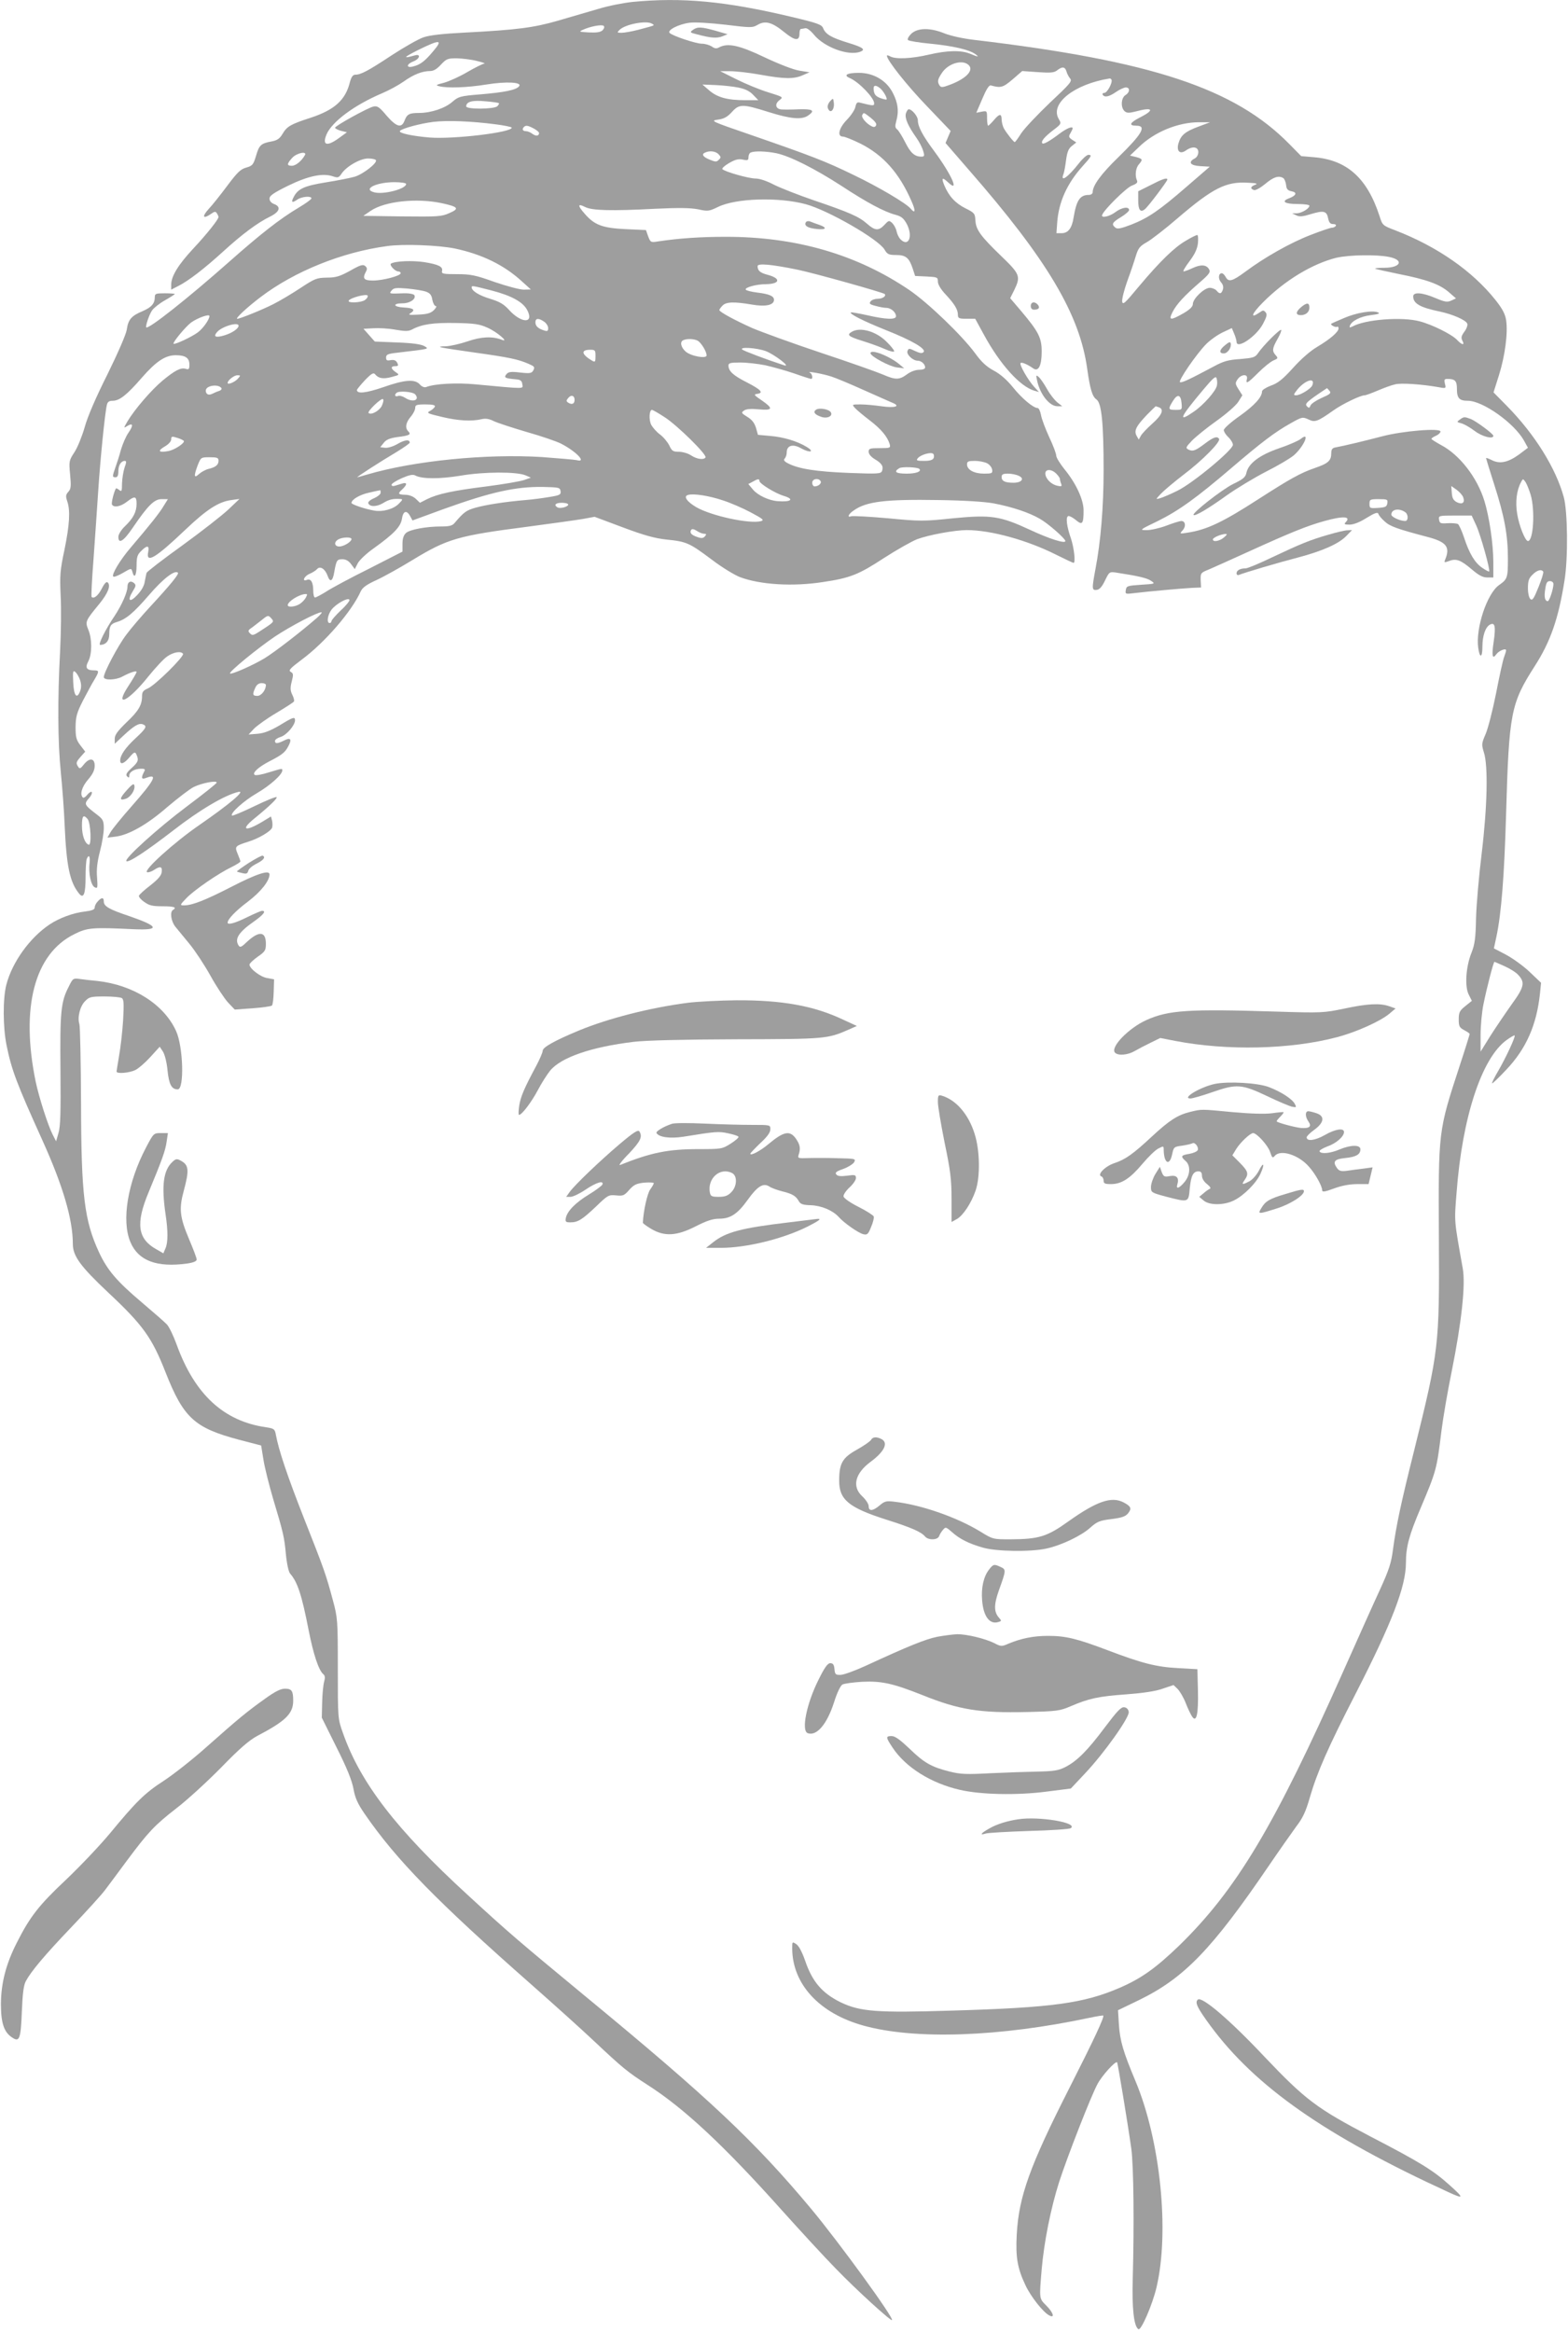 <?xml version="1.0" standalone="no"?>
<!DOCTYPE svg PUBLIC "-//W3C//DTD SVG 20010904//EN"
 "http://www.w3.org/TR/2001/REC-SVG-20010904/DTD/svg10.dtd">
<svg version="1.0" xmlns="http://www.w3.org/2000/svg"
 width="861pt" height="1280pt" viewBox="0 0 861 1280"
 preserveAspectRatio="xMidYMid meet">
<g transform="translate(0,1280) scale(0.1,-0.1)"
fill="#9e9e9e" stroke="none">
<path d="M3470 12789 c-47 -5 -130 -21 -185 -38 -55 -16 -155 -45 -223 -65
-132 -38 -223 -50 -512 -65 -118 -6 -191 -14 -225 -26 -27 -9 -106 -54 -175
-99 -130 -86 -169 -106 -199 -106 -13 0 -22 -12 -30 -42 -24 -97 -84 -151
-214 -194 -112 -36 -131 -48 -155 -88 -16 -27 -29 -36 -59 -42 -60 -11 -70
-20 -87 -79 -15 -50 -20 -55 -54 -65 -30 -8 -49 -26 -102 -97 -36 -48 -82
-107 -104 -130 -39 -43 -32 -58 13 -27 19 14 25 14 32 3 5 -8 9 -17 9 -20 0
-13 -64 -94 -140 -175 -82 -88 -120 -151 -120 -197 l0 -27 37 19 c57 28 147
98 248 190 104 95 190 159 258 192 53 26 62 54 22 69 -16 6 -25 17 -25 30 0
16 22 31 103 71 111 54 190 70 245 51 27 -9 32 -8 47 14 26 40 103 84 146 84
21 0 40 -4 43 -9 10 -15 -70 -77 -116 -91 -24 -7 -95 -21 -158 -31 -118 -19
-154 -35 -177 -80 -16 -30 -10 -35 19 -15 24 17 78 22 78 7 0 -5 -30 -27 -67
-49 -105 -62 -213 -147 -388 -302 -225 -199 -440 -369 -452 -357 -5 6 16 70
32 93 9 13 40 38 70 55 30 17 55 33 55 35 0 2 -25 4 -55 4 -49 0 -55 -2 -55
-21 0 -35 -18 -56 -67 -77 -62 -26 -79 -46 -87 -102 -4 -26 -49 -129 -106
-245 -62 -123 -110 -234 -125 -290 -14 -49 -39 -111 -56 -137 -30 -46 -31 -50
-24 -123 6 -64 5 -79 -10 -95 -14 -16 -15 -24 -6 -51 18 -51 13 -130 -15 -267
-24 -112 -26 -141 -21 -252 4 -69 2 -206 -3 -305 -14 -260 -13 -499 4 -665 8
-80 18 -210 21 -290 10 -224 28 -312 79 -375 25 -31 36 -3 36 92 0 45 3 88 6
97 11 28 20 17 16 -19 -7 -57 7 -124 27 -135 17 -9 18 -5 14 53 -4 44 1 86 16
144 12 45 21 102 21 126 0 39 -4 49 -32 71 -78 60 -78 61 -48 96 11 12 17 27
14 32 -3 4 -14 -2 -24 -14 -10 -13 -21 -20 -25 -16 -18 17 -5 60 29 99 26 30
36 52 36 76 0 42 -29 45 -60 6 -17 -22 -23 -25 -30 -13 -14 21 -13 26 14 57
l24 27 -27 35 c-22 29 -26 44 -26 100 1 57 6 77 41 146 23 44 51 96 63 115 26
44 26 50 -1 50 -43 0 -52 14 -33 50 21 40 21 124 0 173 -18 45 -17 48 62 144
46 57 62 98 45 115 -7 7 -17 -2 -32 -31 -20 -40 -44 -60 -57 -48 -3 3 2 100
11 214 8 114 20 285 26 378 11 166 36 418 47 463 4 16 12 22 32 22 37 0 78 32
161 128 78 89 128 122 185 122 53 0 75 -15 75 -51 0 -25 -3 -29 -19 -24 -28 9
-60 -8 -128 -64 -62 -52 -152 -156 -193 -224 -22 -38 -22 -39 -2 -26 33 20 36
5 7 -37 -14 -20 -32 -63 -41 -93 -8 -31 -22 -74 -30 -96 -18 -51 -18 -55 1
-55 10 0 15 10 15 33 0 34 15 57 36 57 9 0 8 -10 -2 -37 -7 -21 -13 -60 -14
-87 0 -42 -2 -47 -15 -36 -9 7 -17 11 -18 9 -11 -17 -27 -81 -22 -89 11 -18
47 -11 81 15 44 34 54 32 54 -10 0 -45 -18 -80 -64 -124 -21 -20 -36 -45 -36
-58 0 -42 29 -24 79 50 83 122 118 157 158 157 l35 0 -23 -37 c-22 -38 -79
-109 -183 -231 -57 -67 -105 -147 -94 -157 4 -4 27 5 53 20 46 27 46 27 52 6
10 -40 23 -21 23 34 0 46 4 60 25 80 32 33 46 32 39 -4 -14 -67 38 -37 206
123 116 110 181 152 251 161 l44 6 -61 -58 c-34 -32 -148 -121 -254 -198 -106
-76 -194 -144 -195 -150 -2 -5 -6 -27 -10 -47 -3 -24 -19 -51 -42 -75 -41 -44
-56 -31 -24 21 18 29 19 35 6 46 -18 15 -35 5 -35 -20 0 -31 -31 -101 -70
-160 -51 -75 -93 -160 -80 -160 31 0 50 22 50 58 0 45 8 57 40 67 52 15 93 50
177 147 78 91 143 141 160 124 7 -7 -40 -65 -152 -186 -48 -52 -108 -122 -132
-155 -45 -59 -123 -207 -123 -232 0 -18 64 -17 100 2 47 25 80 35 80 26 0 -4
-20 -39 -45 -77 -81 -124 0 -85 110 53 39 48 85 98 104 110 35 24 75 30 86 14
8 -14 -154 -174 -193 -190 -25 -11 -32 -19 -32 -42 0 -49 -19 -82 -86 -145
-48 -47 -64 -68 -64 -89 l0 -28 48 45 c58 54 85 70 106 62 26 -10 19 -22 -40
-77 -56 -52 -84 -93 -84 -122 0 -25 22 -17 51 18 29 34 33 34 44 -1 5 -18 -1
-30 -31 -57 -30 -27 -35 -38 -26 -47 9 -9 12 -8 12 5 0 20 30 37 65 37 22 0
24 -3 15 -19 -17 -33 -13 -42 16 -30 62 23 42 -15 -85 -159 -53 -60 -104 -123
-114 -140 l-17 -30 42 5 c73 8 176 66 287 163 58 49 123 99 145 110 46 22 126
37 126 24 0 -5 -76 -65 -168 -134 -152 -114 -341 -284 -328 -297 11 -11 109
54 257 168 145 113 286 196 359 212 41 9 -53 -70 -214 -181 -141 -97 -312
-252 -288 -260 7 -2 24 3 37 12 35 23 47 20 43 -11 -2 -19 -20 -40 -62 -73
-33 -25 -61 -51 -63 -57 -2 -6 11 -22 29 -34 27 -20 46 -24 100 -24 64 0 81
-6 58 -20 -18 -11 -11 -61 12 -91 13 -16 48 -59 78 -95 30 -36 82 -115 115
-174 33 -60 77 -126 97 -148 l37 -39 98 7 c54 4 102 11 106 15 5 4 9 38 10 76
l2 68 -38 7 c-37 6 -97 52 -97 74 0 6 20 25 45 43 41 28 45 36 45 71 0 70 -38
73 -108 7 -27 -26 -34 -28 -42 -16 -23 36 0 73 88 134 50 36 65 56 41 56 -6 0
-43 -16 -82 -35 -64 -32 -107 -44 -107 -30 0 19 44 65 112 116 71 54 118 114
118 149 0 26 -69 4 -205 -66 -148 -76 -219 -104 -265 -104 -23 0 -23 2 15 41
44 45 175 135 248 170 26 13 47 26 47 30 0 4 -7 23 -15 42 -17 41 -15 43 60
67 55 17 121 56 129 76 3 8 3 26 0 39 l-6 23 -46 -28 c-96 -58 -124 -47 -45
17 80 65 128 111 122 117 -3 4 -59 -19 -123 -50 -64 -31 -119 -54 -122 -51
-12 12 66 82 137 123 72 42 139 102 139 124 0 13 3 13 -74 -10 -37 -12 -71
-18 -77 -14 -16 10 19 43 81 75 70 36 86 49 104 84 20 38 11 48 -24 30 -36
-18 -50 -19 -50 -2 0 7 15 17 32 22 32 10 78 64 78 91 0 21 -10 18 -85 -28
-50 -29 -84 -43 -120 -46 l-50 -4 30 32 c17 17 71 56 122 86 50 30 94 58 97
63 3 5 -1 22 -9 37 -11 23 -12 38 -3 73 10 38 9 45 -6 53 -13 8 -3 19 61 67
128 95 274 264 324 375 10 21 32 37 87 62 41 19 129 68 196 109 194 118 249
134 636 184 129 17 264 36 300 42 l65 12 155 -58 c117 -44 176 -60 240 -67
110 -11 125 -18 247 -109 56 -43 127 -86 156 -97 111 -42 292 -53 457 -27 149
22 195 41 333 131 71 46 153 92 183 104 65 24 207 50 273 50 132 0 331 -55
490 -135 50 -25 93 -45 96 -45 12 0 3 81 -14 133 -24 68 -30 119 -15 124 6 2
25 -8 42 -22 35 -30 42 -21 42 53 0 59 -41 148 -104 225 -25 31 -46 65 -46 75
0 11 -17 57 -39 103 -21 46 -42 101 -45 122 -4 20 -12 37 -18 37 -24 0 -87 53
-136 114 -33 41 -70 73 -106 92 -39 21 -67 47 -101 94 -72 98 -258 277 -362
348 -288 195 -621 292 -1006 292 -139 0 -257 -8 -371 -25 -43 -7 -44 -6 -57
28 l-12 34 -111 5 c-126 6 -171 22 -224 83 -41 46 -41 60 0 39 38 -20 142 -23
388 -10 128 6 190 5 233 -3 54 -12 60 -11 110 13 98 48 332 55 481 15 123 -33
399 -192 433 -249 15 -26 23 -30 64 -30 53 0 71 -15 91 -75 l13 -40 63 -3 c59
-3 62 -4 62 -28 0 -15 16 -43 44 -72 49 -53 66 -82 66 -111 0 -18 6 -21 48
-21 l47 0 48 -88 c88 -162 198 -284 277 -307 l25 -7 -26 28 c-34 37 -83 123
-75 131 6 6 36 -6 69 -29 29 -21 47 14 47 92 0 76 -17 109 -115 225 l-58 68
22 44 c37 76 32 88 -72 188 -114 110 -138 144 -141 195 -2 37 -5 42 -54 66
-56 28 -92 67 -117 127 -17 42 -11 46 22 15 64 -60 17 45 -77 172 -64 86 -90
135 -90 170 0 21 -32 60 -50 60 -5 0 -12 -11 -16 -24 -6 -26 12 -67 57 -131
16 -22 33 -55 38 -73 9 -28 7 -32 -10 -32 -36 0 -59 20 -88 78 -16 32 -36 64
-44 71 -12 9 -13 19 -6 44 16 55 10 103 -19 158 -35 68 -106 109 -186 109 -66
0 -87 -13 -49 -29 49 -21 133 -108 133 -138 0 -15 -4 -15 -76 3 -17 5 -22 0
-27 -23 -3 -16 -24 -47 -46 -70 -45 -46 -56 -93 -22 -93 10 0 54 -18 97 -39
124 -63 211 -160 278 -313 25 -55 23 -75 -4 -43 -24 29 -176 119 -314 185
-154 75 -230 104 -565 220 -215 74 -222 77 -180 83 33 4 52 14 77 41 41 46 59
46 202 1 121 -38 183 -44 218 -19 39 27 26 36 -50 34 -40 -2 -83 -2 -96 -1
-33 2 -40 30 -12 51 22 17 22 17 -61 43 -46 14 -124 46 -174 71 l-90 45 55 0
c30 0 104 -8 164 -19 133 -24 185 -25 234 -3 l37 16 -55 9 c-33 5 -110 35
-191 73 -140 67 -202 80 -250 55 -14 -8 -25 -7 -41 5 -13 8 -37 15 -54 15 -33
0 -161 43 -177 59 -15 15 49 48 109 56 32 4 111 -1 199 -11 139 -17 147 -17
176 0 41 24 79 14 146 -41 58 -47 83 -50 83 -8 0 14 3 25 8 26 4 0 14 2 24 4
9 2 29 -13 47 -35 56 -69 190 -119 255 -94 31 12 15 24 -67 49 -92 28 -124 47
-137 80 -8 20 -29 28 -177 63 -358 85 -598 108 -873 81z m110 -119 c17 -10 21
-8 -77 -34 -35 -9 -75 -16 -90 -16 -25 0 -26 1 -11 16 31 31 148 53 178 34z
m-271 -36 c-12 -11 -32 -14 -75 -12 -53 3 -57 4 -34 14 40 19 104 31 115 22 5
-5 3 -14 -6 -24z m-930 -115 c-47 -56 -71 -74 -111 -84 -39 -10 -37 13 2 28
36 14 42 43 8 33 -68 -19 -64 -12 17 29 122 60 139 59 84 -6z m241 -54 c30 -7
48 -14 40 -14 -9 -1 -50 -21 -93 -46 -42 -25 -100 -51 -128 -59 -44 -11 -49
-14 -28 -19 42 -12 155 -8 259 9 112 18 200 13 180 -10 -16 -20 -81 -33 -212
-44 -111 -9 -120 -12 -153 -40 -40 -36 -118 -62 -184 -62 -55 0 -66 -7 -80
-43 -16 -42 -44 -34 -98 28 -40 48 -51 55 -73 50 -33 -8 -210 -106 -210 -116
0 -5 15 -12 32 -17 l33 -8 -44 -32 c-66 -48 -93 -40 -68 20 30 70 152 161 305
226 38 16 91 45 118 64 54 39 103 58 145 58 20 0 38 11 60 35 30 32 37 35 88
35 31 -1 81 -7 111 -15z m1436 -146 c35 -7 60 -19 79 -39 l29 -30 -73 0 c-96
0 -152 15 -197 54 l-37 32 74 -3 c41 -2 97 -8 125 -14z m775 -2 c18 -13 43
-57 37 -63 -3 -2 -18 2 -35 8 -23 9 -32 19 -35 40 -5 30 7 35 33 15z m-2092
-83 c3 -2 -1 -10 -8 -17 -17 -17 -171 -18 -171 -1 0 26 34 35 105 28 39 -3 72
-8 74 -10z m2044 -82 c23 -19 33 -33 27 -41 -5 -10 -13 -10 -26 -3 -30 16 -57
50 -49 61 8 15 7 15 48 -17z m-2065 -34 c50 -6 92 -15 92 -19 0 -26 -320 -64
-450 -54 -95 8 -172 24 -164 36 8 13 111 41 184 50 76 9 206 4 338 -13z m212
-23 c17 -9 30 -20 30 -25 0 -17 -17 -19 -36 -5 -10 8 -27 15 -36 15 -18 0 -23
11 -11 23 10 10 21 9 53 -8z m1015 -141 c14 -15 15 -19 2 -31 -12 -13 -19 -12
-51 1 -37 15 -46 30 -23 39 25 11 56 7 72 -9z m317 5 c74 -15 211 -84 358
-179 140 -92 236 -143 297 -159 33 -9 45 -19 63 -52 34 -67 9 -127 -35 -83 -9
9 -19 29 -22 45 -3 15 -14 35 -24 45 -17 15 -19 15 -42 -10 -32 -34 -52 -33
-95 5 -45 40 -98 63 -292 129 -85 29 -184 68 -220 86 -40 21 -79 34 -102 34
-36 0 -164 36 -181 51 -5 4 11 19 35 33 34 20 53 25 76 20 28 -6 32 -4 32 14
0 11 6 23 13 25 21 9 84 7 139 -4z m-2588 -11 c-18 -32 -50 -58 -71 -58 -29 0
-29 10 2 44 25 27 83 38 69 14z m556 -158 c0 -27 -122 -59 -174 -46 -67 17 7
55 107 56 37 0 67 -4 67 -10z m194 -105 c93 -20 101 -30 43 -55 -42 -19 -63
-20 -259 -18 l-213 3 41 28 c77 52 250 71 388 42z m73 -249 c150 -32 269 -90
366 -178 l52 -47 -39 -1 c-21 0 -93 19 -160 42 -106 38 -132 43 -207 43 -73 0
-85 2 -82 16 7 25 -18 37 -97 50 -67 10 -160 6 -183 -8 -11 -7 22 -43 40 -43
7 0 13 -4 13 -10 0 -14 -97 -40 -152 -40 -51 0 -59 11 -38 50 7 13 6 21 -5 30
-12 10 -28 5 -82 -26 -57 -31 -78 -38 -128 -38 -56 -1 -66 -5 -145 -57 -47
-31 -114 -71 -150 -89 -61 -31 -183 -80 -197 -80 -14 0 55 64 129 120 186 141
447 246 693 279 90 13 282 5 372 -13z m1885 -117 c91 -19 466 -124 476 -133
10 -11 -12 -26 -37 -26 -16 0 -34 -6 -40 -14 -10 -12 -6 -17 26 -25 21 -6 48
-11 60 -11 25 0 53 -24 53 -46 0 -20 -56 -18 -160 6 -46 10 -86 17 -88 15 -9
-8 68 -47 190 -96 149 -59 226 -105 209 -122 -8 -8 -20 -6 -46 6 -33 16 -36
16 -42 0 -7 -18 29 -53 56 -53 20 0 41 -19 41 -37 0 -8 -13 -13 -33 -13 -20 0
-47 -10 -67 -25 -42 -31 -63 -31 -132 -1 -30 13 -182 67 -339 119 -156 52
-326 114 -378 136 -98 44 -181 89 -181 99 0 3 7 14 17 24 19 21 63 23 162 6
75 -13 121 -3 121 26 0 21 -26 32 -92 40 -32 4 -60 11 -63 16 -7 12 59 30 110
30 78 1 85 31 12 51 -43 11 -57 23 -57 48 0 17 76 10 222 -20z m-1685 -113
c113 -29 178 -65 200 -112 35 -72 -36 -68 -102 5 -29 32 -52 45 -104 61 -60
18 -101 43 -101 63 0 10 5 9 107 -17z m-358 -7 c22 -8 31 -18 35 -45 4 -19 12
-34 19 -34 6 0 2 -10 -10 -22 -17 -17 -37 -23 -85 -25 -49 -3 -59 -1 -45 7 30
19 19 29 -35 32 -60 3 -64 23 -6 23 40 0 75 25 63 45 -4 6 -29 11 -59 10 -80
-3 -81 -3 -65 16 11 14 26 15 86 10 40 -4 85 -11 102 -17z m-335 -46 c-21 -15
-98 -18 -89 -3 10 16 99 39 104 27 2 -6 -4 -16 -15 -24z m-854 -88 c0 -19 -35
-68 -63 -89 -33 -25 -127 -69 -134 -63 -6 7 67 95 97 117 37 26 100 48 100 35z
m1838 -31 c12 -8 22 -24 22 -35 0 -16 -4 -19 -22 -13 -33 10 -48 24 -48 45 0
23 18 24 48 3z m-311 -33 c51 -22 123 -84 78 -66 -52 20 -112 17 -188 -9 -41
-14 -95 -26 -119 -27 -64 -1 -42 -6 156 -34 193 -27 240 -37 298 -62 32 -14
36 -18 27 -35 -9 -17 -17 -19 -73 -13 -50 6 -64 4 -75 -9 -16 -19 -7 -23 49
-28 28 -2 36 -8 38 -27 4 -27 23 -27 -255 -1 -105 10 -226 4 -274 -15 -9 -3
-24 3 -34 15 -27 30 -83 26 -202 -16 -94 -32 -143 -37 -143 -15 0 4 20 28 44
54 37 38 47 43 56 32 19 -23 46 -27 92 -14 42 11 43 11 21 26 -28 19 -29 33
-3 33 17 0 19 3 11 19 -7 13 -18 17 -36 14 -20 -4 -25 -1 -25 14 0 17 9 21 63
27 178 21 175 20 147 36 -17 10 -65 17 -148 20 l-124 5 -31 35 -31 35 54 3
c30 2 85 -1 122 -8 52 -9 71 -9 90 1 54 29 115 38 238 36 105 -2 133 -6 177
-26z m-1367 11 c0 -16 -35 -40 -78 -53 -47 -14 -62 -8 -41 17 26 32 119 59
119 36z m2521 -82 c19 -11 49 -59 49 -81 0 -20 -88 -4 -116 22 -26 24 -32 54
-11 62 21 9 58 7 78 -3z m373 -57 c46 -17 145 -92 101 -78 -98 32 -222 79
-229 86 -18 16 77 10 128 -8z m-934 -28 c0 -31 -2 -34 -17 -26 -60 35 -66 61
-12 61 27 0 29 -3 29 -35z m932 -50 c40 -9 112 -29 159 -45 48 -17 89 -30 93
-30 11 0 6 28 -6 34 -25 11 68 -5 117 -21 28 -9 106 -42 175 -73 69 -31 140
-62 158 -70 51 -20 18 -31 -59 -20 -35 5 -86 10 -113 10 -48 0 -49 0 -31 -20
9 -10 46 -41 80 -67 63 -48 97 -89 110 -130 6 -22 4 -23 -54 -23 -55 0 -61 -2
-61 -20 0 -13 13 -28 34 -41 38 -22 49 -40 39 -65 -6 -15 -24 -16 -182 -10
-177 7 -275 22 -333 52 -22 11 -27 19 -19 27 6 6 11 21 11 34 0 38 34 48 79
22 49 -27 77 -20 30 8 -51 31 -126 54 -200 60 l-67 6 -11 39 c-9 28 -23 45
-48 60 -32 20 -34 23 -18 34 12 9 37 11 81 7 78 -7 82 4 17 49 -43 29 -46 33
-25 36 37 5 21 23 -57 63 -75 38 -100 61 -101 92 0 14 10 17 64 17 36 0 98 -7
138 -15z m-2896 -74 c-17 -19 -56 -35 -56 -23 0 14 35 42 53 42 19 0 19 -1 3
-19z m-90 -52 c3 -5 -3 -12 -13 -15 -10 -3 -26 -10 -36 -15 -21 -11 -37 -4
-37 17 0 28 70 38 86 13z m1064 -34 c27 -32 -14 -46 -55 -19 -14 9 -32 14 -40
10 -15 -5 -21 5 -8 17 12 13 90 7 103 -8z m875 -30 c0 -22 -14 -28 -34 -16
-12 8 -13 12 -1 26 16 20 35 14 35 -10z m-1059 -34 c-15 -28 -59 -51 -72 -38
-9 8 70 84 79 76 5 -4 1 -21 -7 -38z m292 -3 c-3 -7 -15 -18 -27 -24 -21 -11
-13 -14 67 -33 89 -21 161 -25 217 -12 21 5 42 2 67 -11 21 -10 101 -36 179
-59 78 -22 163 -51 189 -64 84 -43 144 -106 87 -91 -13 3 -99 10 -191 17 -304
19 -702 -20 -960 -96 -27 -8 -52 -15 -54 -15 -7 0 133 90 216 139 39 24 72 47
72 51 0 19 -28 16 -67 -7 -24 -14 -54 -23 -69 -21 l-26 3 19 24 c14 18 34 26
77 32 65 8 75 14 58 31 -19 19 -14 48 13 80 14 16 25 38 25 49 0 16 7 19 56
19 40 0 55 -4 52 -12z m1263 -59 c69 -45 232 -205 223 -220 -9 -15 -47 -10
-79 11 -16 11 -47 20 -67 20 -32 0 -39 4 -53 35 -9 18 -32 46 -51 60 -19 14
-40 38 -48 53 -14 27 -11 82 4 82 4 0 36 -18 71 -41z m-2641 -131 c0 -14 -53
-48 -85 -54 -53 -10 -62 0 -22 24 22 12 37 29 37 40 0 17 4 18 35 8 19 -6 35
-14 35 -18z m4117 -92 c-5 -11 -20 -16 -53 -16 -40 0 -45 2 -34 15 16 19 72
35 84 24 5 -4 6 -15 3 -23z m-3927 -15 c0 -23 -16 -36 -55 -45 -16 -4 -40 -17
-52 -28 -28 -26 -30 -12 -7 49 17 42 17 43 65 43 41 0 49 -3 49 -19z m4220
-14 c14 -7 26 -23 28 -35 3 -20 -1 -22 -45 -22 -54 0 -93 21 -93 51 0 16 7 19
43 19 23 0 53 -6 67 -13z m-372 -31 c14 -14 -17 -26 -69 -26 -60 0 -74 10 -41
30 15 9 99 6 110 -4z m752 -26 c11 -11 20 -24 20 -29 0 -5 3 -17 7 -27 5 -14
2 -16 -23 -10 -34 8 -64 40 -64 67 0 25 34 25 60 -1z m-2915 -9 l30 -13 -37
-13 c-20 -7 -112 -23 -205 -35 -186 -23 -269 -41 -328 -70 l-39 -20 -23 22
c-14 13 -37 22 -58 22 -40 1 -43 6 -15 31 11 10 20 22 20 28 0 5 -9 7 -20 3
-11 -3 -29 -9 -40 -12 -12 -4 -20 -2 -20 5 0 6 25 22 56 36 42 18 61 22 74 15
37 -20 135 -20 250 -1 129 22 306 22 355 2z m2709 -3 c34 -15 16 -38 -29 -38
-46 0 -65 9 -65 31 0 15 7 19 35 19 19 0 45 -5 59 -12z m-1424 -28 c0 -15 87
-68 133 -82 61 -18 42 -35 -33 -29 -47 3 -109 32 -135 63 l-26 31 23 12 c29
17 38 18 38 5z m336 -1 c7 -12 -12 -29 -33 -29 -7 0 -13 9 -13 20 0 22 34 28
46 9z m-1428 -55 c3 -19 -4 -23 -60 -32 -35 -6 -94 -14 -133 -17 -116 -10
-217 -26 -274 -42 -50 -14 -64 -24 -115 -84 -12 -15 -30 -19 -73 -19 -84 0
-173 -17 -194 -36 -13 -12 -19 -31 -19 -60 l0 -42 -182 -93 c-101 -50 -207
-107 -236 -126 -29 -18 -57 -33 -62 -33 -6 0 -10 17 -10 38 0 45 -13 67 -34
59 -30 -12 -17 20 14 33 16 7 34 18 41 26 16 19 44 2 58 -37 13 -38 28 -30 36
19 12 67 15 72 45 72 19 0 35 -9 48 -27 l20 -27 16 31 c8 17 48 55 88 83 110
79 148 118 155 162 6 43 26 50 45 15 l13 -24 175 64 c256 92 391 122 540 120
89 -2 95 -3 98 -23z m-988 -9 c0 -8 -16 -21 -36 -30 -20 -8 -34 -20 -32 -27 7
-21 46 -21 81 0 32 20 54 25 92 23 18 -1 18 -3 -6 -27 -29 -29 -88 -45 -133
-37 -50 8 -126 34 -126 42 0 19 46 46 98 57 31 7 58 13 60 13 1 1 2 -6 2 -14z
m1880 -42 c41 -13 110 -43 153 -66 67 -36 75 -42 55 -48 -63 -16 -272 29 -355
77 -51 30 -72 60 -45 67 30 9 115 -4 192 -30z m1485 -16 c101 -19 197 -51 255
-85 46 -26 140 -109 140 -122 0 -16 -88 12 -193 61 -166 77 -215 84 -423 64
-162 -17 -181 -17 -358 0 -103 9 -194 14 -202 11 -24 -9 -16 12 14 32 69 49
173 62 467 57 140 -2 249 -9 300 -18z m-2335 -7 c0 -12 -45 -24 -59 -15 -22
13 -10 25 24 25 19 0 35 -4 35 -10z m746 -160 c13 0 14 -3 5 -14 -10 -11 -19
-12 -42 -4 -33 11 -43 23 -34 39 5 7 15 5 31 -5 13 -9 31 -16 40 -16z m-1936
-29 c0 -15 -42 -41 -67 -41 -27 0 -31 25 -5 39 22 13 72 14 72 2z m-250 -320
c-5 -11 -20 -27 -32 -35 -24 -17 -68 -22 -68 -8 0 20 63 60 98 61 10 1 10 -4
2 -18z m191 -72 c-28 -27 -51 -53 -51 -59 0 -5 -4 -10 -10 -10 -18 0 -11 46
11 74 25 32 92 69 98 53 2 -5 -19 -32 -48 -58z m-131 -41 c-87 -76 -232 -188
-288 -222 -65 -39 -181 -90 -189 -83 -8 8 151 138 247 203 88 58 231 133 255
133 6 0 -6 -14 -25 -31z m-249 -4 c15 -18 15 -18 -65 -70 -34 -22 -41 -24 -53
-11 -13 13 -12 17 12 33 14 11 38 29 53 41 33 27 36 27 53 7z m-1051 -338 c7
-23 7 -41 0 -60 -18 -47 -35 -25 -38 49 -3 60 -1 67 12 56 8 -7 20 -27 26 -45z
m1020 -26 c0 -28 -25 -60 -47 -60 -26 0 -28 8 -11 45 7 16 19 25 35 25 12 0
23 -4 23 -10z m-979 -736 c17 -21 23 -147 6 -141 -21 7 -37 51 -37 105 0 54 8
63 31 36z"/>
<path d="M4678 10979 c-30 -17 -20 -26 53 -49 39 -12 96 -32 125 -45 31 -14
54 -19 54 -13 0 6 -19 30 -43 53 -56 56 -143 81 -189 54z"/>
<path d="M4780 10861 c0 -17 104 -73 145 -78 l40 -5 -25 21 c-56 47 -160 87
-160 62z"/>
<path d="M4481 10551 c-18 -12 -8 -27 28 -39 33 -12 66 4 53 25 -11 17 -63 26
-81 14z"/>
<path d="M3805 12636 c-18 -13 -17 -15 20 -24 77 -21 111 -23 140 -12 l30 12
-65 19 c-79 22 -100 23 -125 5z"/>
<path d="M5003 12614 c-14 -14 -22 -29 -17 -34 5 -5 61 -14 124 -20 121 -12
210 -32 244 -56 26 -18 17 -18 -27 1 -49 20 -124 19 -227 -5 -94 -22 -181 -26
-211 -10 -10 6 -19 8 -19 4 0 -24 110 -163 220 -277 l130 -136 -14 -33 -14
-33 130 -150 c428 -490 607 -791 648 -1090 16 -113 28 -152 51 -168 28 -20 39
-131 39 -387 0 -205 -16 -394 -45 -545 -20 -108 -20 -117 8 -113 15 2 29 18
45 52 23 47 24 48 60 43 123 -19 170 -30 192 -45 25 -17 24 -17 -55 -22 -75
-5 -80 -7 -83 -29 -4 -22 -2 -23 45 -17 82 10 265 26 318 29 l50 2 -2 40 c-1
39 0 41 45 59 26 11 128 57 227 102 218 99 313 138 408 164 104 29 149 26 115
-8 -9 -9 -4 -12 22 -12 22 0 56 13 94 37 46 28 61 33 65 22 2 -8 17 -26 34
-41 28 -27 71 -42 230 -84 110 -28 132 -56 102 -127 -6 -15 -4 -16 21 -7 40
16 65 6 125 -45 40 -34 61 -45 86 -45 l33 0 0 83 c0 100 -22 249 -49 337 -40
130 -137 254 -238 307 -29 16 -53 31 -53 34 0 3 11 11 25 17 14 6 25 17 25 23
0 21 -211 3 -320 -26 -92 -24 -211 -53 -257 -61 -17 -3 -23 -11 -23 -32 0 -41
-17 -56 -90 -81 -81 -28 -137 -60 -310 -171 -195 -126 -283 -168 -389 -184
-44 -7 -45 -7 -27 13 20 22 15 51 -7 51 -8 0 -45 -11 -81 -25 -37 -14 -85 -25
-109 -25 -41 0 -41 1 59 49 117 58 213 127 407 293 164 140 237 196 325 245
62 35 65 35 96 21 36 -18 50 -13 139 50 48 34 147 82 170 82 7 0 39 12 72 26
33 14 76 30 95 34 32 9 148 1 243 -16 37 -7 38 -6 31 20 -5 22 -3 26 14 26 42
0 52 -11 52 -54 0 -52 13 -66 60 -66 82 0 254 -122 308 -218 l22 -40 -49 -37
c-61 -44 -106 -53 -149 -31 -18 9 -32 14 -32 11 0 -2 20 -67 44 -142 57 -177
76 -280 76 -408 0 -107 -2 -114 -49 -147 -66 -47 -129 -237 -114 -344 8 -59
23 -56 23 5 0 60 16 108 41 122 28 15 33 -9 21 -93 -12 -78 -7 -100 14 -70 14
20 54 36 54 22 0 -5 -5 -21 -11 -37 -6 -15 -26 -105 -44 -199 -19 -95 -45
-196 -58 -225 -22 -51 -22 -56 -9 -99 24 -72 19 -298 -12 -555 -15 -121 -29
-281 -31 -355 -2 -110 -7 -145 -25 -190 -31 -77 -38 -186 -15 -230 l17 -34
-36 -29 c-31 -25 -36 -34 -36 -73 0 -38 4 -45 30 -59 17 -9 30 -18 30 -21 0
-3 -24 -81 -54 -172 -119 -364 -118 -354 -115 -952 3 -588 1 -611 -136 -1163
-72 -287 -98 -410 -116 -542 -9 -73 -22 -113 -71 -220 -33 -71 -123 -272 -200
-445 -380 -855 -589 -1204 -904 -1511 -128 -123 -206 -179 -326 -231 -197 -85
-371 -109 -918 -125 -416 -13 -507 -6 -615 46 -101 50 -155 113 -194 228 -17
48 -34 81 -49 91 -22 14 -22 14 -22 -24 1 -196 149 -356 390 -423 282 -79 748
-63 1245 43 38 8 71 13 73 12 7 -8 -49 -128 -186 -398 -217 -427 -278 -596
-289 -804 -7 -126 4 -186 48 -279 29 -62 97 -148 130 -165 33 -18 23 15 -16
54 -39 39 -39 35 -25 200 13 149 50 335 96 479 45 139 177 477 211 538 24 45
98 127 107 118 4 -5 59 -338 78 -474 13 -95 16 -423 8 -710 -5 -167 6 -265 31
-281 15 -9 77 135 99 228 73 307 22 807 -115 1134 -68 162 -85 221 -91 309
l-5 80 118 57 c245 120 398 278 708 733 60 88 129 186 153 219 35 45 52 81 74
158 41 141 100 275 253 573 198 387 275 586 275 716 0 87 17 151 80 299 88
208 89 214 115 425 9 72 34 218 56 325 55 274 77 478 61 567 -48 270 -47 252
-34 415 31 415 138 740 275 839 22 16 42 27 44 25 6 -6 -49 -124 -91 -196 -20
-34 -35 -64 -33 -67 2 -2 38 32 79 76 109 115 166 246 184 417 l6 59 -64 61
c-35 33 -94 75 -130 94 l-65 34 14 65 c27 128 43 330 53 674 16 556 26 605
157 810 87 135 131 262 164 472 20 124 17 376 -4 455 -44 161 -159 345 -312
501 l-74 75 30 95 c33 105 50 233 39 302 -5 33 -20 62 -59 111 -126 158 -318
292 -548 381 -71 27 -72 28 -88 79 -68 209 -179 308 -360 323 l-70 6 -65 66
c-300 306 -758 457 -1730 572 -61 7 -129 22 -162 35 -80 33 -150 32 -185 -2z
m311 -167 c39 -28 -4 -77 -97 -112 -42 -16 -50 -16 -58 -4 -13 21 -11 33 14
70 33 49 105 72 141 46z m542 -39 c3 -13 13 -30 20 -39 13 -14 0 -29 -111
-133 -68 -65 -139 -140 -157 -167 -17 -27 -33 -49 -36 -49 -6 0 -44 48 -59 74
-7 12 -12 33 -13 49 0 35 -12 34 -43 -3 -14 -16 -28 -30 -31 -30 -3 0 -6 19
-6 41 0 41 -1 41 -29 36 l-30 -6 33 77 c22 52 37 76 47 73 54 -15 66 -12 119
33 l53 46 86 -6 c69 -5 90 -3 106 10 28 22 43 20 51 -6z m247 -45 c8 -15 -23
-73 -39 -73 -8 0 -12 -4 -9 -10 10 -16 34 -12 73 15 20 14 45 25 54 25 24 0
23 -27 -2 -42 -25 -16 -27 -70 -4 -89 12 -10 24 -10 60 -1 95 26 107 9 23 -33
-56 -29 -63 -45 -19 -45 58 0 31 -46 -99 -173 -94 -91 -141 -155 -141 -192 0
-8 -9 -15 -21 -15 -49 0 -68 -29 -84 -125 -9 -58 -30 -85 -65 -85 l-29 0 4 56
c8 115 54 216 139 311 50 55 54 63 32 63 -8 0 -32 -21 -52 -47 -60 -76 -102
-106 -85 -60 5 12 11 48 15 79 6 44 13 62 32 77 l24 19 -23 15 c-19 13 -20 18
-9 36 6 11 12 23 12 26 0 14 -32 1 -71 -28 -51 -39 -89 -61 -95 -54 -10 10 10
34 56 70 49 37 49 38 33 65 -48 84 86 190 279 221 4 1 9 -2 11 -6z m478 -258
c-73 -27 -97 -47 -110 -92 -12 -43 8 -62 41 -39 35 25 68 21 68 -9 0 -14 -8
-29 -20 -35 -38 -20 -24 -39 31 -42 l52 -3 -125 -108 c-152 -132 -212 -173
-306 -210 -58 -22 -77 -26 -88 -16 -22 18 -17 28 31 57 25 15 45 33 45 39 0
21 -41 15 -76 -12 -32 -24 -79 -34 -72 -15 10 29 133 150 163 161 26 10 34 17
28 29 -12 26 -7 69 11 88 22 26 21 30 -16 40 l-33 8 47 45 c85 84 216 138 333
138 l60 0 -64 -24z m466 -283 c6 -4 13 -21 15 -37 2 -23 9 -31 30 -35 33 -6
26 -24 -15 -39 -44 -17 -22 -31 49 -31 35 0 64 -4 64 -9 0 -16 -42 -41 -70
-42 l-25 0 23 -11 c17 -9 36 -7 81 7 70 21 86 17 94 -24 5 -23 12 -31 27 -31
12 0 18 -4 15 -10 -3 -5 -13 -10 -21 -10 -9 0 -61 -18 -118 -40 -111 -43 -251
-122 -357 -201 -73 -54 -93 -59 -109 -29 -6 11 -15 20 -21 20 -19 0 -21 -31
-4 -50 11 -12 14 -26 10 -39 -8 -25 -18 -27 -35 -6 -7 8 -24 15 -37 15 -31 0
-93 -60 -93 -89 0 -14 -16 -30 -52 -51 -72 -41 -83 -39 -59 8 23 44 64 88 148
161 51 44 61 57 53 71 -14 27 -44 30 -90 9 -23 -11 -46 -19 -51 -19 -5 0 9 25
32 55 30 40 43 68 47 100 2 25 1 45 -4 45 -5 0 -32 -13 -60 -30 -64 -36 -144
-114 -260 -252 -77 -93 -89 -104 -92 -83 -2 13 11 64 28 112 18 48 39 111 47
138 13 43 22 54 61 76 26 15 101 73 167 130 195 167 267 203 386 196 47 -2 58
-5 42 -11 -26 -10 -30 -21 -8 -29 8 -4 35 11 62 33 46 39 75 48 100 32z m583
-433 c81 -17 61 -59 -29 -59 -30 0 -52 -2 -50 -5 3 -2 61 -15 129 -29 153 -30
225 -56 276 -100 l39 -34 -26 -12 c-22 -10 -35 -8 -87 14 -73 31 -122 34 -122
9 0 -40 39 -61 145 -83 71 -15 145 -47 152 -67 3 -8 -4 -28 -16 -44 -17 -23
-19 -33 -11 -49 15 -27 -2 -25 -29 4 -28 30 -136 84 -205 102 -96 26 -298 11
-369 -28 -15 -7 -18 -7 -15 3 9 27 58 52 115 59 41 5 53 9 40 15 -30 13 -118
-1 -187 -31 -36 -15 -67 -29 -70 -31 -7 -6 23 -22 32 -17 4 3 8 -1 8 -9 0 -19
-45 -58 -117 -101 -38 -22 -91 -69 -134 -117 -56 -62 -83 -83 -121 -96 -26
-10 -48 -24 -48 -31 0 -32 -41 -77 -122 -135 -49 -34 -88 -69 -88 -78 0 -8 11
-26 25 -39 14 -13 25 -32 25 -42 0 -28 -222 -212 -305 -252 -38 -19 -81 -37
-95 -41 -25 -7 -25 -7 5 25 17 18 73 65 125 105 101 76 204 180 194 196 -10
16 -30 10 -75 -24 -54 -41 -69 -47 -93 -35 -17 9 -15 13 20 50 22 22 82 71
136 109 53 38 106 84 118 104 l22 35 -21 33 c-19 30 -19 35 -5 55 20 29 58 30
51 2 -8 -31 4 -24 62 34 30 30 67 60 83 67 26 11 27 13 13 29 -21 23 -19 38
10 89 14 24 23 47 20 50 -7 6 -100 -87 -128 -129 -15 -22 -27 -25 -97 -31 -64
-4 -92 -12 -142 -39 -137 -73 -177 -92 -188 -88 -14 4 89 154 143 209 23 23
64 52 92 65 l49 23 13 -31 c7 -16 13 -37 13 -44 0 -44 107 28 144 96 22 41 25
54 16 65 -11 13 -15 13 -33 0 -55 -38 -45 -8 18 55 120 121 271 212 403 245
70 16 223 19 292 4z m-948 -706 c-6 -30 -73 -106 -127 -143 -90 -62 -78 -34
54 123 52 62 67 75 71 61 4 -10 5 -28 2 -41z m524 2 c-7 -19 -66 -55 -89 -55
-16 0 -15 4 8 33 44 52 99 67 81 22z m94 -30 c11 -13 4 -19 -42 -39 -31 -14
-58 -32 -62 -42 -5 -14 -9 -15 -19 -5 -14 15 -5 24 109 100 1 1 7 -6 14 -14z
m-812 -68 c3 -36 3 -37 -32 -37 -42 0 -43 4 -16 48 25 41 44 37 48 -11z m-124
-23 c29 -11 17 -42 -36 -89 -29 -26 -58 -56 -64 -68 l-11 -20 -12 21 c-15 28
-3 52 57 115 26 26 47 47 48 47 1 0 9 -3 18 -6z m2041 -480 c25 -86 15 -254
-15 -254 -15 0 -49 85 -59 149 -11 65 -3 130 21 174 10 20 11 20 24 2 7 -10
20 -42 29 -71z m-370 -15 c10 -29 -6 -40 -35 -26 -19 10 -26 22 -28 51 l-3 38
30 -21 c16 -12 33 -31 36 -42z m-417 -31 c-3 -20 -10 -23 -50 -26 -46 -3 -48
-2 -48 22 0 24 3 26 51 26 47 0 50 -2 47 -22z m100 -51 c16 -13 15 -47 -2 -47
-28 0 -76 22 -76 35 0 31 45 37 78 12z m388 -71 c24 -52 78 -245 71 -253 -2
-2 -19 7 -38 20 -40 27 -71 78 -100 167 -12 36 -27 68 -33 73 -6 4 -31 6 -56
5 -40 -3 -45 -1 -48 20 -3 21 -1 22 88 22 l91 0 25 -54z m-1385 -66 c-24 -21
-61 -27 -61 -11 0 10 45 29 70 30 10 0 7 -6 -9 -19z m1753 -188 c3 -5 -9 -43
-26 -85 -25 -62 -33 -75 -44 -66 -8 7 -14 31 -14 61 0 39 5 54 25 73 24 25 49
32 59 17z m56 -68 c0 -26 -22 -94 -31 -94 -16 0 -21 23 -14 66 5 35 10 44 26
44 11 0 19 -7 19 -16z m-268 -2098 c29 -13 63 -34 75 -48 38 -41 33 -66 -36
-161 -34 -48 -87 -126 -117 -173 l-54 -87 0 92 c0 50 7 127 16 169 18 90 55
232 60 232 2 0 27 -11 56 -24z"/>
<path d="M6318 11784 l-68 -34 0 -50 c0 -53 12 -69 37 -48 18 14 123 154 123
162 0 13 -28 3 -92 -30z"/>
<path d="M7147 11116 c-33 -27 -35 -46 -4 -46 27 0 47 17 47 41 0 28 -13 29
-43 5z"/>
<path d="M6728 10906 c-33 -26 -36 -46 -8 -46 21 0 43 32 38 55 -2 10 -10 8
-30 -9z"/>
<path d="M4557 12243 c-10 -12 -15 -27 -11 -37 13 -35 39 -8 32 34 -3 22 -3
22 -21 3z"/>
<path d="M4425 11580 c-11 -19 10 -32 59 -37 53 -6 61 7 14 23 -18 6 -40 14
-49 18 -10 4 -20 2 -24 -4z"/>
<path d="M5660 11120 c0 -13 7 -20 18 -20 26 0 34 11 21 27 -17 20 -39 16 -39
-7z"/>
<path d="M5695 10710 c16 -75 68 -140 111 -140 l27 0 -27 21 c-15 12 -41 45
-57 74 -17 30 -37 59 -46 66 -14 12 -15 10 -8 -21z"/>
<path d="M8015 10496 c-17 -12 -16 -13 10 -20 15 -4 48 -23 73 -42 41 -31 103
-47 102 -26 -1 11 -94 80 -124 92 -35 13 -38 13 -61 -4z"/>
<path d="M7143 10391 c-12 -10 -66 -34 -120 -52 -107 -37 -168 -83 -179 -135
-5 -24 -19 -35 -73 -61 -61 -30 -227 -160 -217 -170 8 -8 81 35 181 107 55 39
153 98 217 131 64 32 133 73 153 90 56 49 91 133 38 90z"/>
<path d="M7295 9865 c-104 -30 -152 -50 -309 -124 -70 -34 -136 -61 -146 -61
-30 0 -50 -11 -50 -27 0 -8 6 -12 13 -9 32 13 214 67 322 95 137 36 227 76
269 120 l30 31 -25 -1 c-13 0 -60 -11 -104 -24z"/>
<path d="M696 8462 c-40 -44 -42 -59 -6 -47 26 8 53 48 48 72 -2 14 -11 10
-42 -25z"/>
<path d="M1366 8063 c-37 -24 -67 -46 -65 -47 2 -2 16 -6 30 -9 21 -5 28 -3
32 12 2 11 23 29 46 40 39 20 50 35 34 44 -5 2 -39 -16 -77 -40z"/>
<path d="M537 7852 c-10 -10 -17 -25 -17 -34 0 -11 -15 -17 -55 -22 -63 -7
-141 -36 -193 -71 -109 -73 -205 -207 -237 -330 -20 -77 -19 -234 1 -333 28
-137 55 -208 197 -522 113 -250 167 -434 167 -569 0 -66 42 -123 195 -267 190
-178 239 -246 314 -437 99 -251 159 -305 402 -370 l123 -32 13 -80 c7 -44 31
-138 52 -210 57 -190 62 -211 71 -308 5 -52 15 -96 23 -105 41 -47 64 -117
102 -312 26 -132 55 -219 80 -240 10 -8 11 -20 5 -41 -5 -17 -10 -68 -11 -114
l-2 -84 81 -163 c57 -113 85 -183 93 -228 9 -50 23 -81 60 -135 175 -255 400
-484 919 -941 118 -104 275 -245 348 -314 150 -141 179 -165 288 -235 200
-128 418 -331 739 -690 99 -110 231 -254 295 -319 110 -114 301 -288 308 -282
11 12 -290 426 -444 611 -310 371 -557 604 -1244 1170 -364 301 -416 345 -641
552 -392 359 -590 616 -686 890 -28 78 -28 79 -28 353 0 265 -1 279 -27 375
-37 138 -46 166 -159 451 -92 234 -138 372 -154 457 -6 33 -10 35 -53 42 -234
33 -393 181 -492 454 -17 47 -41 97 -53 110 -12 13 -75 68 -140 123 -136 115
-187 175 -233 273 -81 175 -98 313 -99 820 -1 226 -5 420 -9 433 -12 36 3 98
31 126 23 24 33 26 107 26 44 0 87 -4 95 -9 11 -7 12 -31 7 -122 -4 -63 -14
-150 -22 -194 -7 -44 -14 -83 -14 -87 0 -14 70 -8 103 8 18 9 55 41 83 72 l51
56 18 -27 c10 -17 21 -59 25 -104 8 -76 22 -103 56 -103 37 0 30 235 -9 320
-66 146 -234 253 -432 275 -33 3 -77 8 -97 11 -36 5 -38 4 -61 -43 -43 -83
-48 -138 -45 -459 2 -229 0 -309 -11 -344 l-13 -45 -18 35 c-27 52 -76 207
-94 292 -84 407 -7 702 212 810 72 36 98 38 329 27 144 -6 135 16 -27 72 -111
37 -140 54 -140 80 0 24 -12 24 -33 1z"/>
<path d="M3775 7295 c-207 -27 -433 -85 -594 -151 -137 -57 -201 -93 -201
-112 0 -9 -16 -46 -35 -82 -66 -123 -86 -169 -94 -220 -4 -27 -5 -50 -1 -50
16 0 69 71 104 137 20 38 50 85 67 106 60 73 227 130 459 158 67 8 273 13 565
14 490 1 498 2 615 53 l45 20 -76 35 c-161 76 -334 107 -584 106 -93 -1 -215
-7 -270 -14z"/>
<path d="M7380 7263 c-112 -23 -122 -24 -375 -16 -481 15 -589 8 -711 -47 -97
-44 -200 -150 -171 -179 17 -17 69 -13 107 9 19 11 59 32 88 46 l53 26 82 -16
c286 -55 632 -47 887 20 107 28 238 87 289 129 l34 29 -34 12 c-50 18 -120 15
-249 -13z"/>
<path d="M6671 6850 c-80 -17 -185 -80 -134 -80 11 0 67 16 124 36 130 45 158
43 299 -24 58 -28 118 -53 133 -57 26 -5 27 -4 17 15 -14 27 -74 66 -141 92
-61 24 -224 33 -298 18z"/>
<path d="M5150 6750 c0 -23 17 -123 37 -223 32 -153 38 -202 38 -309 l0 -126
29 16 c35 20 79 87 103 156 26 75 24 220 -5 311 -33 107 -101 186 -179 210
-21 6 -23 3 -23 -35z"/>
<path d="M6534 6696 c-68 -17 -113 -46 -208 -134 -103 -96 -146 -127 -207
-147 -51 -17 -97 -64 -71 -73 6 -2 12 -12 12 -23 0 -16 7 -19 41 -19 57 0 104
30 172 111 32 38 71 76 87 84 29 15 30 15 30 -7 1 -74 32 -91 46 -26 9 42 10
43 56 49 26 4 51 10 56 13 13 8 35 -21 29 -37 -3 -8 -24 -17 -46 -21 -46 -7
-50 -14 -21 -39 29 -25 26 -78 -6 -116 -29 -35 -48 -41 -39 -12 11 35 -4 52
-41 45 -30 -6 -35 -3 -45 22 l-10 29 -25 -40 c-13 -22 -24 -54 -24 -71 0 -30
2 -31 83 -53 125 -32 123 -33 130 45 7 71 19 94 48 94 13 0 19 -7 19 -24 0
-15 11 -33 28 -46 17 -14 23 -23 15 -26 -7 -3 -23 -14 -35 -25 l-23 -19 24
-20 c31 -27 111 -27 166 0 55 27 124 96 147 148 25 56 16 67 -11 13 -12 -22
-34 -47 -51 -56 -39 -20 -44 -19 -26 7 24 34 20 48 -25 94 l-42 42 22 36 c23
36 76 86 92 86 20 0 81 -67 93 -103 11 -33 14 -36 26 -22 31 37 131 6 188 -60
35 -39 72 -106 72 -128 0 -12 14 -10 65 9 43 16 88 24 128 24 l62 0 11 46 11
46 -51 -7 c-28 -3 -69 -9 -90 -12 -31 -4 -42 -1 -53 13 -27 37 -17 51 43 57
61 6 84 20 84 48 0 26 -53 25 -115 -1 -49 -21 -100 -26 -109 -11 -4 5 15 17
41 27 50 17 93 55 93 80 0 24 -49 16 -106 -17 -53 -30 -99 -36 -99 -12 0 6 19
25 43 42 53 39 58 74 11 90 -18 6 -38 11 -45 11 -18 0 -18 -30 1 -57 19 -27 5
-38 -40 -35 -34 3 -135 30 -135 37 0 3 9 14 21 26 11 11 19 22 17 24 -1 1 -30
-1 -63 -6 -39 -5 -115 -3 -215 6 -179 17 -170 17 -236 1z"/>
<path d="M3690 6631 c-46 -15 -91 -42 -85 -51 14 -23 75 -31 147 -20 179 29
194 30 245 19 29 -6 55 -14 58 -19 3 -4 -16 -21 -43 -38 -46 -29 -50 -30 -177
-30 -167 0 -260 -19 -430 -87 -11 -5 10 24 48 62 65 69 76 93 58 122 -7 11
-31 -4 -108 -69 -113 -96 -245 -223 -274 -262 l-20 -28 24 0 c13 0 51 18 83
40 58 39 100 52 92 28 -3 -7 -36 -32 -74 -55 -74 -45 -119 -91 -127 -129 -4
-21 0 -24 25 -24 41 0 64 14 141 87 64 62 69 65 110 61 38 -4 45 -1 72 30 26
29 39 35 83 40 29 2 52 1 52 -3 0 -4 -9 -20 -20 -35 -16 -23 -37 -117 -40
-182 0 -4 21 -19 46 -34 73 -43 140 -39 244 14 61 31 94 42 129 42 62 0 101
26 157 104 53 74 85 94 118 73 11 -8 44 -20 72 -27 57 -14 75 -26 91 -55 9
-15 23 -20 65 -21 58 -2 120 -28 153 -64 30 -34 108 -88 135 -95 22 -5 27 -1
43 39 11 25 17 51 15 58 -3 7 -40 31 -84 53 -44 22 -80 47 -82 57 -2 9 13 31
32 49 20 18 36 41 36 52 0 18 -5 19 -49 13 -34 -4 -51 -3 -59 7 -8 10 0 17 38
30 27 10 54 27 60 37 10 19 7 20 -87 22 -54 2 -126 2 -161 1 -61 -2 -63 -2
-56 20 11 33 7 54 -16 87 -33 46 -66 40 -151 -31 -44 -37 -99 -66 -99 -52 0 3
25 29 55 58 38 35 55 58 55 76 0 24 0 24 -102 24 -57 0 -173 3 -258 7 -85 4
-166 4 -180 -1z m331 -271 c29 -16 26 -74 -6 -105 -18 -19 -35 -25 -68 -25
-38 0 -45 3 -49 23 -15 79 57 142 123 107z"/>
<path d="M803 6503 c-102 -193 -137 -403 -87 -521 43 -103 145 -141 312 -118
35 5 52 13 52 22 0 8 -19 58 -42 112 -51 121 -56 166 -29 265 31 115 28 142
-17 166 -20 11 -27 10 -44 -6 -51 -46 -62 -130 -39 -288 14 -92 14 -158 -1
-189 l-11 -26 -40 23 c-101 57 -113 140 -41 312 75 181 92 228 99 278 l7 47
-39 0 c-39 0 -40 -1 -80 -77z"/>
<path d="M7060 6246 c-89 -26 -112 -40 -134 -78 -21 -34 -17 -34 84 -2 74 23
150 71 150 95 0 13 -16 11 -100 -15z"/>
<path d="M4325 6089 c-254 -30 -340 -53 -410 -109 l-38 -30 81 0 c141 0 340
49 475 116 65 33 81 45 55 43 -7 -1 -80 -10 -163 -20z"/>
<path d="M4783 4896 c-4 -8 -39 -32 -78 -54 -79 -44 -97 -75 -97 -169 -1 -105
52 -149 259 -215 136 -43 191 -67 212 -92 18 -22 70 -21 78 2 3 9 13 25 21 34
14 17 17 16 49 -12 42 -38 92 -63 168 -85 73 -22 261 -25 350 -6 83 18 194 71
243 116 36 32 50 38 114 46 56 7 77 14 91 30 23 28 18 40 -24 62 -66 34 -147
6 -303 -105 -117 -84 -162 -97 -317 -98 -96 0 -97 0 -165 42 -131 80 -325 147
-470 164 -47 6 -56 4 -84 -20 -38 -32 -60 -33 -60 -4 0 12 -16 36 -35 54 -58
53 -40 126 45 189 76 56 99 104 61 125 -27 14 -49 13 -58 -4z"/>
<path d="M5431 4184 c-30 -38 -44 -100 -38 -170 7 -87 41 -133 89 -118 18 5
18 7 4 23 -29 32 -29 72 -1 151 40 111 40 114 10 128 -36 17 -41 16 -64 -14z"/>
<path d="M5147 3815 c-65 -13 -159 -51 -395 -160 -57 -26 -117 -48 -135 -49
-29 -1 -32 2 -35 32 -2 24 -8 32 -23 32 -14 0 -31 -23 -64 -90 -66 -131 -96
-280 -60 -294 49 -18 106 48 145 170 16 51 35 91 46 97 9 5 58 12 108 15 108
5 169 -9 331 -73 201 -81 314 -99 574 -93 166 4 180 6 241 32 98 42 151 54
305 65 92 7 161 17 199 31 l60 20 22 -21 c12 -12 33 -47 45 -78 12 -31 28 -64
35 -74 24 -36 35 14 32 142 l-3 118 -105 6 c-119 6 -198 26 -385 97 -171 65
-233 80 -330 80 -81 0 -148 -14 -218 -43 -36 -16 -41 -16 -77 3 -50 25 -153
50 -205 49 -22 -1 -71 -7 -108 -14z"/>
<path d="M1454 3474 c-98 -70 -142 -106 -319 -263 -77 -69 -183 -152 -235
-186 -105 -68 -151 -113 -297 -290 -55 -66 -163 -180 -241 -254 -148 -139
-198 -203 -270 -346 -59 -116 -86 -220 -87 -335 0 -106 17 -156 62 -185 40
-27 47 -8 53 143 4 100 10 145 22 167 30 55 102 141 250 296 81 85 165 177
185 204 21 28 75 100 119 160 117 157 152 195 272 288 59 45 169 146 245 223
103 106 154 150 200 175 155 81 197 122 197 193 0 54 -8 66 -45 66 -24 0 -54
-15 -111 -56z"/>
<path d="M6067 3318 c-94 -126 -153 -186 -219 -219 -36 -18 -61 -22 -148 -24
-58 -1 -175 -5 -260 -9 -133 -7 -165 -6 -225 9 -100 25 -141 48 -221 126 -52
49 -79 69 -98 69 -33 0 -33 -6 5 -63 71 -108 211 -196 369 -232 115 -27 316
-31 476 -10 l134 17 78 83 c105 111 244 307 240 337 -2 15 -11 24 -24 26 -18
3 -39 -20 -107 -110z"/>
<path d="M5590 2813 c-60 -9 -118 -27 -157 -50 -47 -26 -57 -40 -20 -28 12 4
119 10 237 14 118 3 221 10 229 15 46 30 -174 67 -289 49z"/>
<path d="M6577 1823 c-17 -16 -2 -46 70 -144 248 -335 630 -602 1307 -913 85
-39 86 -33 8 37 -92 83 -163 127 -439 270 -292 153 -354 199 -580 437 -191
203 -345 334 -366 313z"/>
</g>
</svg>
